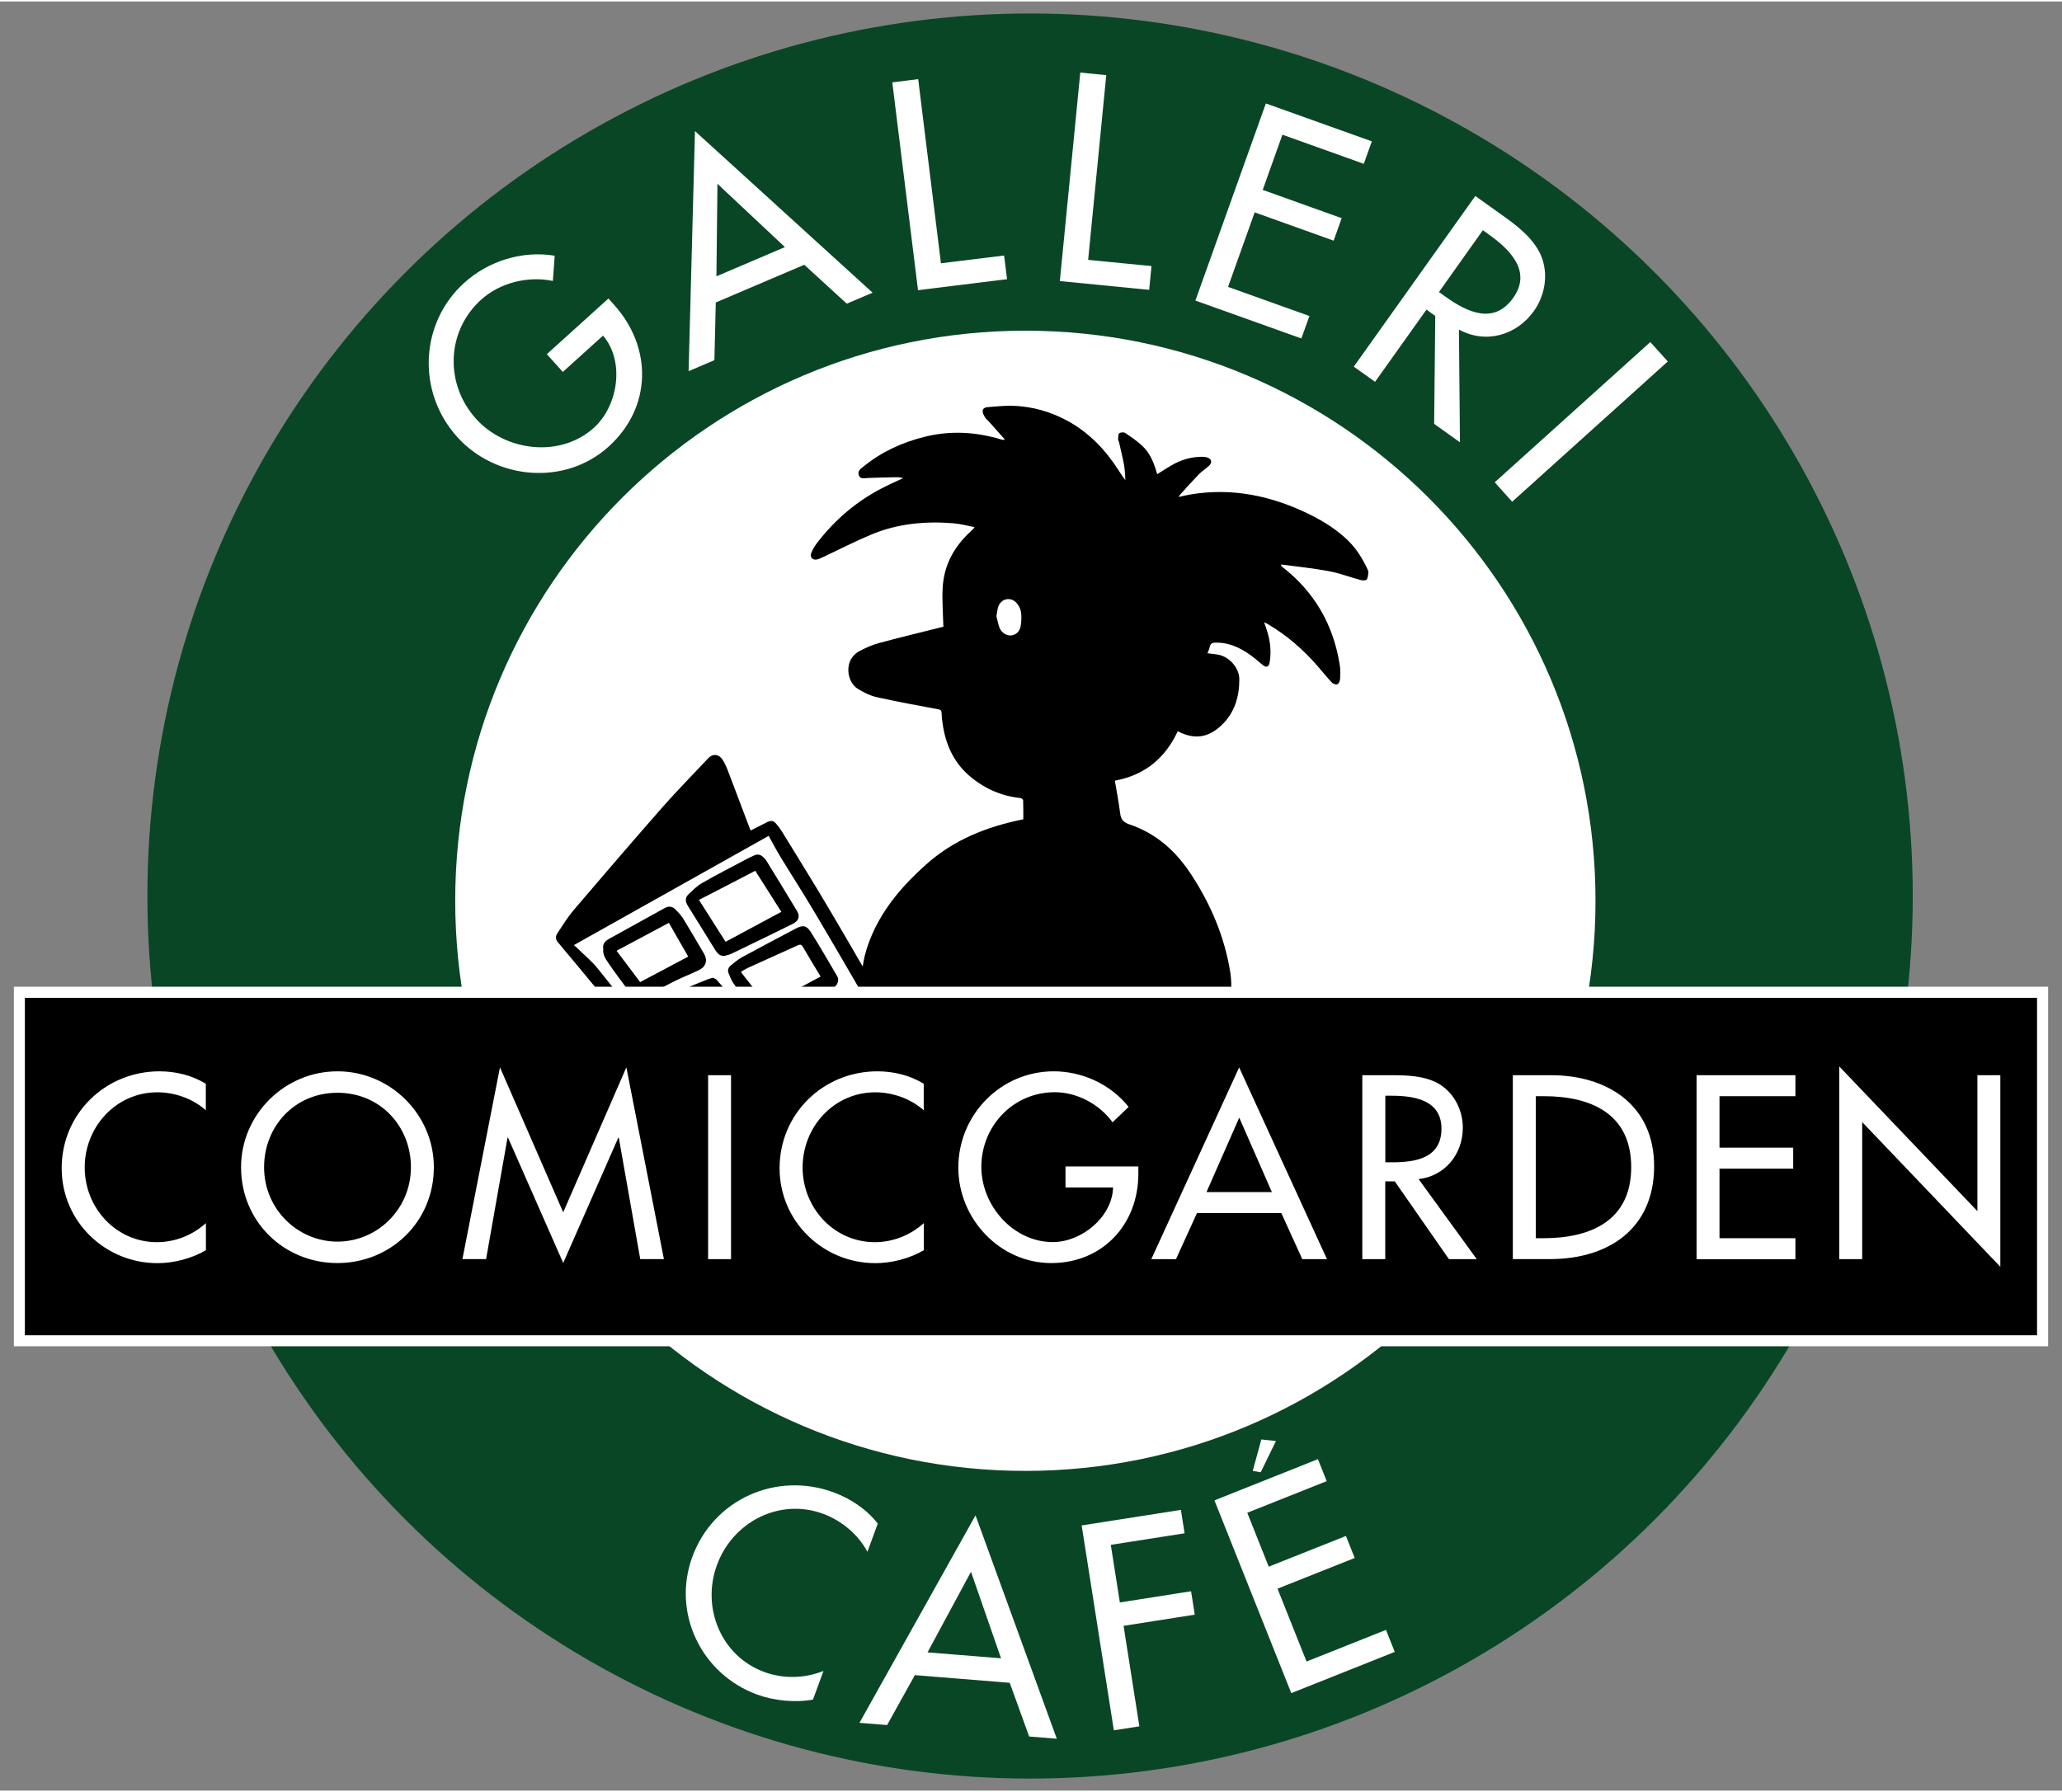 <svg xml:space="preserve" viewBox="0 0 223 193.52" height="113" width="130" xmlns="http://www.w3.org/2000/svg"><rect x="0" y="0" width="223" height="193.52" fill="#808080" stroke="none"/><circle r="95.46" cy="96.76" cx="111.4" fill="#094625"></circle><path d="M172.55 97.27c0 34.06-27.61 61.67-61.66 61.67-34.06 0-61.66-27.61-61.66-61.67 0-34.05 27.61-61.66 61.66-61.66s61.66 27.61 61.66 61.66z" fill="#FFF"></path><path d="M147.91 61.45c-.54-1.16-1.2-2.24-2.11-3.13-1.21-1.18-2.62-2.07-4.13-2.82-4.12-2.03-8.43-2.95-13.01-2.16-.38.06-.75.16-1.19.26.11-.17.16-.28.25-.36.63-.7 1.26-1.4 1.92-2.08.33-.35.76-.61 1.11-.94.39-.36.28-.76-.23-.91-.14-.04-.29-.05-.45-.06-1.03-.01-2.01.23-2.92.68-.69.34-1.33.79-2 1.2-.02-.04-.05-.13-.07-.22-.3-1.06-.73-2.08-1.54-2.84-.56-.53-1.22-.97-1.86-1.4-.15-.1-.48-.07-.62.03-.13.09-.12.38-.14.58-.01.13.06.26.1.39.18.82.39 1.62.54 2.45.1.54.11 1.1.15 1.65-.3-.35-.51-.71-.74-1.06-1.38-2.16-3.09-3.97-5.34-5.25-1.91-1.07-3.97-1.67-6.16-1.73-.86-.02-1.72.08-2.58.14-.28.02-.6.1-.62.41-.01.23.13.49.26.71.1.17.28.29.42.45.58.64 1.15 1.3 1.73 1.95-.16.05-.26.03-.36 0-2.72-.83-5.47-1-8.26-.32-2.47.61-4.71 1.63-6.67 3.23-.3.24-.69.49-.51.95.18.47.63.3.99.29 1.02-.03 2.05-.07 3.07-.08.24-.01.48.05.75.09-.78.37-1.52.69-2.23 1.06-2.83 1.44-5.17 3.46-7.1 5.96-.25.33-.47.7-.62 1.08-.18.45.13.8.6.71.24-.05.48-.18.71-.28 1.74-.82 3.46-1.7 5.23-2.44 2.82-1.17 5.8-1.44 8.82-1.2.76.06 1.51.27 2.28.41-.03.08-.02.09-.03.1-.13.13-.26.27-.4.4-1.78 1.63-2.86 3.62-3 6.04-.08 1.29.03 2.58.06 3.88 0 .16.01.31.02.36-2.37.59-4.68 1.15-6.98 1.77-.74.2-1.45.52-2.12.88-1.75.94-1.35 3.36-.16 4.07.65.4 1.36.75 2.09.91 2.2.49 4.43.89 6.65 1.31.24.05.31.13.32.36.01.39.05.78.11 1.17.31 2.19 1.15 4.13 2.84 5.61 1.6 1.39 3.45 2.23 5.57 2.45.11.01.3.14.3.22.02.7.02 1.39.02 2.08-3.98.8-7.54 2.22-10.54 4.91-2.42 2.17-4.51 4.56-5.82 7.56-.63 1.47-1.08 2.99-1.08 4.61 0 .34-.15.68-.2 1.02-.02.14-.05.34.02.44.29.44.62.86 1.01 1.39 1.68 0 3.49.06 5.29-.01 4.07-.15 8.13-.39 12.2-.53 2.76-.09 5.53-.09 8.29-.12 1.25-.01 2.5.04 3.76.04 2.24.03 4.47.05 6.71.07.62 0 1.25-.07 1.85.04.67.14.99.02 1-.67.01-.74.01-1.49-.11-2.22-.62-3.84-2.11-7.33-4.23-10.57-1.64-2.51-3.77-4.43-6.65-5.4-.68-.23-.95-.55-1.03-1.23-.14-1.16-.37-2.31-.57-3.51 3.24-.59 5.45-2.44 6.8-5.34 1.79.92 3.27.72 4.72-.64 1.43-1.35 1.94-3.09 1.94-4.98 0-1.2-1.01-2.36-2.16-2.64-.42-.09-.84-.12-1.29-.18.07-.2.2-.41.24-.64.07-.46.35-.52.75-.51 1.64.01 2.97.77 4.2 1.76.3.23.56.5.87.72.34.24.58.12.66-.29.21-1.15.09-2.28-.25-3.39-.09-.32-.21-.63-.34-1.01.16.08.25.12.34.17 2.09 1.22 3.9 2.79 5.48 4.62.5.58.98 1.18 1.51 1.74.13.14.43.24.59.19.14-.04.27-.33.29-.51.04-.51.06-1.03-.02-1.53-.68-4.38-2.73-7.96-6.25-10.68-.04-.03-.07-.08-.11-.13.01-.04.02-.08.03-.11 1.71.23 3.43.4 5.12.72 1.17.21 2.3.65 3.46.96.21.06.57.06.66-.06.14-.19.14-.5.18-.77.01-.11-.04-.21-.08-.3"></path><path d="M107.76 66.49c.07-.39.1-.69.18-.97.27-.9 1.31-1.18 1.96-.5.25.25.44.63.51.97.08.5.06 1.02-.02 1.52-.08.61-.5 1-1.01 1.06-.48.06-1.06-.27-1.28-.81-.16-.43-.24-.9-.34-1.27" fill="#FFF"></path><path d="m77.67 82.7 2.6 8.02-18.21 10.09.33-1.15z"></path><path d="M61.49 101.72 83.27 89.4l11.12 18.43.42 1.48-5.26 2.62-13.2 5.19h-3.73l-1.84-1.73-3.34-6.01z" fill="#FFF"></path><path d="M73.08 117.93c-1.09-.19-1.9-.77-2.4-1.77-.35-.71-.69-1.42-1.09-2.1-1.39-2.34-2.9-4.61-4.62-6.72-1.53-1.86-3.07-3.72-4.62-5.56-.29-.35-.29-.67-.07-.99.56-.85 1.1-1.73 1.76-2.51 3.19-3.74 6.39-7.47 9.64-11.17 1.58-1.79 3.27-3.5 4.91-5.25.49-.53 1.14-.47 1.54.13.22.33.39.71.54 1.08.79 2.06 1.56 4.13 2.35 6.2.04.12.09.24.16.4.61-.31 1.19-.61 1.78-.9.44-.21.69-.18 1 .19.24.28.46.59.66.91 1.65 2.7 3.33 5.39 4.94 8.11 1.9 3.2 3.74 6.42 5.61 9.63.1.17.2.32.33.45.63.65.57 1.62-.19 2.14-.46.31-.98.57-1.49.81-1.71.8-3.37 1.77-5.21 2.27-2.46.66-4.71 1.85-7.07 2.73-1.72.64-3.5 1.14-5.28 1.62-.78.21-1.62.21-2.44.3h-.74zm-11.02-15.86c.16.13.3.25.42.37.74.73 1.55 1.39 2.19 2.2 1.62 2 3.21 4.02 4.73 6.09 1.05 1.42 2.06 2.9 2.72 4.57.22.55.63.95 1.27.9.99-.07 2-.09 2.96-.3 2.16-.47 4.24-1.22 6.26-2.13 1.2-.54 2.39-1.13 3.65-1.51 2.46-.74 4.8-1.75 7.07-2.94.78-.41.82-.44.38-1.2-1.89-3.26-3.78-6.52-5.71-9.76-1.16-1.96-2.4-3.87-3.58-5.81-.45-.74-.86-1.52-1.29-2.3-7 3.92-14.01 7.85-21.07 11.82m15.04-18.3c-4.76 5.39-9.49 10.75-14.21 16.1 0 .01.01.03.02.04 5.59-3.14 11.18-6.27 16.75-9.4-.85-2.25-1.69-4.45-2.56-6.74"></path><path d="M78.34 103.24c-.46.01-.73-.23-.94-.57-.66-1.06-1.32-2.12-1.98-3.19-.35-.57-.7-1.14-1.06-1.71-.27-.44-.26-.86.11-1.21.46-.42.9-.89 1.43-1.19 1.58-.91 3.21-1.74 4.83-2.6.27-.15.56-.27.83-.4.36-.17.68-.1.96.16.12.12.26.24.35.39 1.11 1.82 2.23 3.62 3.32 5.45.36.6.18 1.09-.45 1.4-2.17 1.07-4.35 2.13-6.53 3.18-.27.15-.58.2-.87.29m-2.75-6.06c1.01 1.59 1.95 3.08 2.88 4.53 2.02-1.08 4.01-2.15 6.03-3.24-.95-1.49-1.87-2.94-2.82-4.44-2.04 1.06-4.06 2.11-6.09 3.15M90.65 105.76c-.02.52-.28.83-.69 1.03-.67.34-1.34.68-2.02 1.02-1.59.79-3.18 1.57-4.79 2.34-.52.25-.87.16-1.2-.3-.91-1.22-1.8-2.46-2.67-3.71-.2-.29-.32-.65-.47-.98-.16-.36-.05-.67.23-.9.38-.31.75-.62 1.17-.86 1.94-1.05 3.89-2.09 5.85-3.12.78-.41 1.17-.35 1.64.4.99 1.56 1.9 3.16 2.84 4.75.07.11.09.26.11.33m-1.9-.29c-.66-1.09-1.3-2.14-1.92-3.21-.15-.25-.28-.29-.55-.17-1.81.83-3.63 1.63-5.44 2.46-.25.12-.48.28-.72.42.97 1.25 1.91 2.45 2.82 3.61 1.97-1.06 3.9-2.09 5.81-3.11M77.1 105.6c.13.07.3.11.4.22 1.23 1.4 2.46 2.82 3.68 4.23.07.08.13.17.19.26.25.39.21.74-.14 1.04-.23.2-.5.37-.78.51-2.04 1.06-4.08 2.13-6.12 3.18-1.18.6-1.52.45-2.16-.71-.55-1-1.23-1.93-1.84-2.9-.21-.33-.42-.66-.58-1.01-.4-.85-.42-1.25.56-1.84.98-.58 2.04-1.03 3.08-1.5 1.02-.46 2.06-.87 3.09-1.29.2-.08.4-.13.62-.19m2.51 4.87c-.93-1.13-1.84-2.25-2.76-3.37-1.86.88-3.72 1.77-5.59 2.66.87 1.3 1.7 2.54 2.52 3.76 1.94-1.01 3.88-2.02 5.83-3.05M65.24 102.45c-.1-.5.21-.83.65-1.07 1.99-1.11 4-2.22 6-3.32.37-.21.77-.21 1.09.09.32.31.65.65.89 1.03.77 1.26 1.52 2.54 2.27 3.82.41.7.21 1.4-.53 1.76-.85.42-1.75.76-2.6 1.18-1.11.55-2.2 1.14-3.29 1.71-.39.21-.79.31-1.15-.04-.3-.29-.58-.6-.83-.92-.66-.88-1.32-1.77-1.94-2.68-.32-.46-.63-.91-.56-1.56m7.1-2.79c-1.91 1.02-3.78 2.02-5.66 3.02.87 1.16 1.72 2.29 2.55 3.39 1.77-.93 3.47-1.84 5.2-2.76-.68-1.18-1.38-2.39-2.09-3.65"></path><path d="M1.5 106.57h220v38.89H1.5z" fill="#FFF"></path><path d="M2.69 107.77H220.3v36.5H2.69z"></path><g fill="#FFF"><path d="M22.27 119.94c-1.42-1.27-3.38-1.95-5.25-1.95-4.46 0-7.86 3.72-7.86 8.13 0 4.36 3.38 8.08 7.81 8.08 1.95 0 3.83-.74 5.3-2.06v2.93c-1.53.9-3.48 1.4-5.23 1.4-5.67 0-10.37-4.51-10.37-10.27 0-5.89 4.72-10.48 10.58-10.48 1.74 0 3.51.42 5.01 1.35v2.87zM46.92 126.09c0 5.91-4.67 10.37-10.43 10.37-5.75 0-10.42-4.46-10.42-10.37 0-5.7 4.72-10.37 10.42-10.37 5.71-.01 10.43 4.67 10.43 10.37zm-2.48 0c0-4.38-3.27-8.05-7.94-8.05s-7.94 3.67-7.94 8.05c0 4.54 3.64 8.05 7.94 8.05 4.3 0 7.94-3.51 7.94-8.05zM54.94 122.89h-.05l-2.32 13.14h-2.56l4.06-20.74 6.84 15.68 6.83-15.68 4.06 20.74h-2.56l-2.32-13.14h-.05l-5.96 13.56-5.97-13.56zM79.06 136.04h-2.48v-19.9h2.48v19.9zM99.91 119.94c-1.43-1.27-3.38-1.95-5.25-1.95-4.46 0-7.86 3.72-7.86 8.13 0 4.36 3.38 8.08 7.81 8.08 1.95 0 3.83-.74 5.3-2.06v2.93c-1.53.9-3.48 1.4-5.23 1.4-5.67 0-10.37-4.51-10.37-10.27 0-5.89 4.72-10.48 10.58-10.48 1.74 0 3.51.42 5.01 1.35v2.87zM123.11 126.01v.79c0 5.46-3.85 9.66-9.42 9.66s-10.05-4.8-10.05-10.32c0-5.73 4.59-10.42 10.32-10.42 3.09 0 6.15 1.4 8.1 3.85l-1.74 1.66c-1.42-1.95-3.83-3.25-6.25-3.25-4.46 0-7.94 3.62-7.94 8.08 0 4.17 3.43 8.13 7.73 8.13 3.09 0 6.41-2.67 6.52-5.91h-5.15v-2.27h7.88zM129.45 131.05l-2.27 4.99h-2.67l9.5-20.74 9.5 20.74h-2.67l-2.27-4.99h-9.12zm4.57-10.32-3.54 8.05h7.07l-3.53-8.05zM159.71 136.04h-3.01l-5.86-8.42h-1.03v8.42h-2.48v-19.9h3.01c1.77 0 3.67.03 5.25.92 1.66.98 2.61 2.85 2.61 4.75 0 2.85-1.9 5.23-4.78 5.57l6.29 8.66zm-9.89-10.48h.79c2.53 0 5.28-.47 5.28-3.64 0-3.11-2.96-3.56-5.41-3.56h-.66v7.2zM163.61 116.14h4.12c6.1 0 11.16 3.22 11.16 9.84 0 6.78-4.96 10.05-11.24 10.05h-4.04v-19.89zm2.48 17.63h.87c5.07 0 9.45-1.9 9.45-7.68 0-5.81-4.38-7.68-9.45-7.68h-.87v15.36zM183.48 116.14h10.69v2.27h-8.21v5.57h7.97v2.27h-7.97v7.52h8.21v2.27h-10.69v-19.9zM198.91 115.19l14.94 15.65v-14.7h2.48v20.72l-14.94-15.65v14.83h-2.48v-20.85z"></path></g><g fill="#FFF"><path d="m65.8 32.13.6.67c4.17 4.61 4.12 11.1-.58 15.35s-12.16 3.62-16.37-1.04c-4.37-4.84-4.08-12.31.76-16.68 2.61-2.36 6.26-3.51 9.78-2.93l-.2 2.73c-2.69-.56-5.71.18-7.76 2.03-3.77 3.41-3.95 9.12-.54 12.89 3.18 3.52 9.1 4.25 12.74.96 2.61-2.36 3.38-7.15.99-9.97l-4.35 3.93-1.73-1.92 6.66-6.02zM77.41 32.56l-.15 6.24-2.79 1.19.69-25.97L94.37 31.5l-2.79 1.19-4.6-4.21-9.57 4.08zm.18-12.84-.11 10.01 7.41-3.16-7.3-6.85zM101.76 28.32l6.83-.84.32 2.56-9.63 1.19L96.5 8.75l2.8-.35 2.46 19.92zM117.68 27.95l6.85.67-.25 2.57-9.66-.95 2.21-22.55 2.81.28-1.96 19.98zM136.9 11.03l11.46 4.1-.87 2.43-8.8-3.15-2.13 5.97 8.54 3.06-.87 2.43-8.54-3.06-2.88 8.06 8.8 3.15-.87 2.43-11.46-4.1 7.62-21.32zM157.89 47.68l-2.79-1.99.12-11.68-.95-.68-5.56 7.81-2.3-1.64 13.14-18.46 2.79 1.99c1.64 1.17 3.38 2.45 4.26 4.32.9 2 .54 4.37-.71 6.13-1.88 2.64-5.21 3.59-8.11 2.01l.11 12.19zm-2.27-16.25.73.52c2.35 1.67 5.21 3.04 7.3.11 2.06-2.89-.39-5.26-2.67-6.88l-.61-.44-4.75 6.69zM163.54 54.11l-1.89-2.1 16.83-15.17 1.89 2.1-16.83 15.17z"></path></g><g fill="#FFF"><path d="M93.81 167.69c-1.01-1.89-2.81-3.38-4.79-4.11-4.72-1.74-9.77.87-11.48 5.53-1.7 4.61.43 9.86 5.11 11.58 2.07.76 4.33.71 6.41-.11l-1.14 3.1c-1.97.35-4.23.12-6.07-.56-6-2.21-9.21-8.81-6.97-14.9 2.29-6.22 9.08-9.24 15.27-6.96 1.84.68 3.55 1.81 4.78 3.38l-1.12 3.05zM98.94 181.03l-3 5.4-2.99-.24 12.55-22.44 8.79 24.16-2.99-.24-2.1-5.81-10.26-.83zm6.07-11.18-4.7 8.72 7.95.64-3.25-9.36zM120.13 166.94l.98 6.23 7.7-1.21.4 2.53-7.7 1.21 1.71 10.87-2.76.43-3.48-22.16 10.73-1.68.4 2.53-7.98 1.25zM131.34 162.13l11.19-4.46.95 2.38-8.59 3.42 2.32 5.83 8.35-3.32.95 2.38-8.35 3.32 3.14 7.88 8.59-3.42.95 2.38-11.19 4.46-8.31-20.85zm6.65-6.42-1.65 3.38-.86-.15.93-3.4 1.58.17z"></path></g></svg>